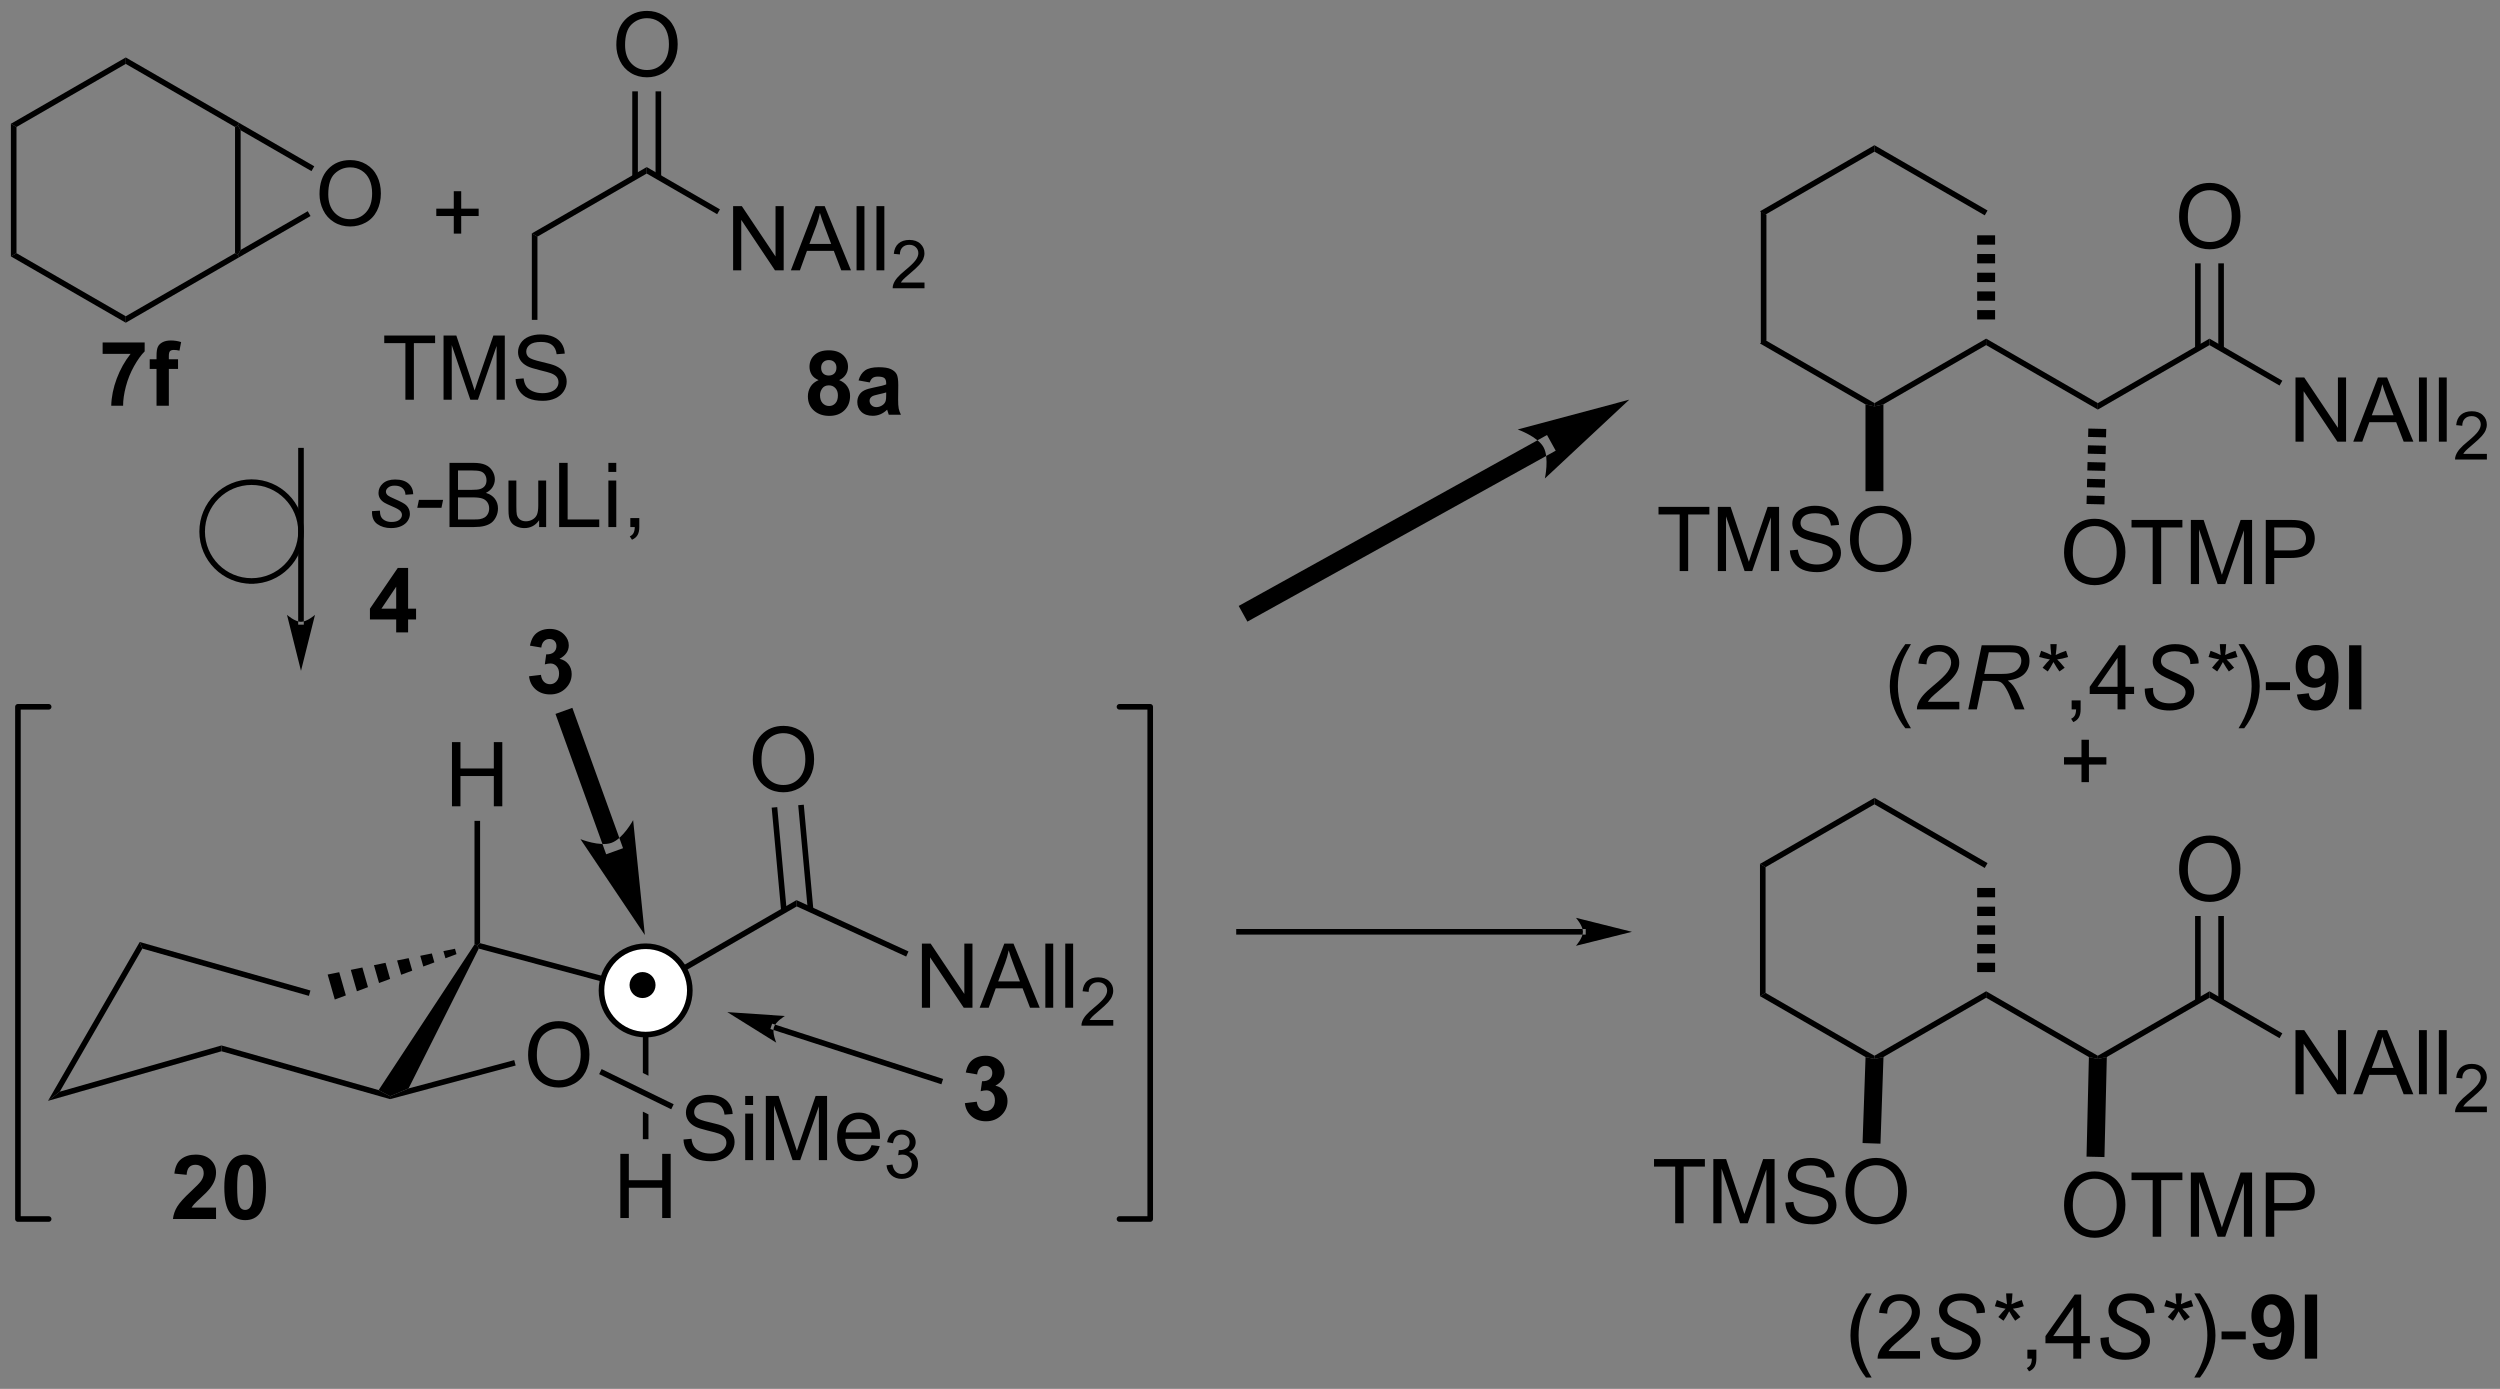 <?xml version="1.0" encoding="UTF-8"?>
<!DOCTYPE svg PUBLIC '-//W3C//DTD SVG 1.0//EN'
          'http://www.w3.org/TR/2001/REC-SVG-20010904/DTD/svg10.dtd'>
<svg stroke-dasharray="none" shape-rendering="auto" xmlns="http://www.w3.org/2000/svg" font-family="'Dialog'" text-rendering="auto" width="612" fill-opacity="1" color-interpolation="auto" color-rendering="auto" preserveAspectRatio="xMidYMid meet" font-size="12px" viewBox="0 0 612 340" fill="black" xmlns:xlink="http://www.w3.org/1999/xlink" stroke="black" image-rendering="auto" stroke-miterlimit="10" stroke-linecap="square" stroke-linejoin="miter" font-style="normal" stroke-width="1" height="340" stroke-dashoffset="0" font-weight="normal" stroke-opacity="1"
><rect x="0" y="0" width="612" height="340" fill="#808080" stroke="none"/><!--Generated by the Batik Graphics2D SVG Generator--><defs id="genericDefs"
  /><g
  ><defs id="defs1"
    ><clipPath clipPathUnits="userSpaceOnUse" id="clipPath1"
      ><path d="M0.646 1.611 L229.936 1.611 L229.936 129.067 L0.646 129.067 L0.646 1.611 Z"
      /></clipPath
      ><clipPath clipPathUnits="userSpaceOnUse" id="clipPath2"
      ><path d="M-1.222 17.923 L-1.222 141.835 L221.693 141.835 L221.693 17.923 Z"
      /></clipPath
    ></defs
    ><g transform="scale(2.667,2.667) translate(-0.646,-1.611) matrix(1.029,0,0,1.029,1.903,-16.824)"
    ><path d="M155.847 36.779 L156.347 37.068 L156.347 48.288 L155.847 48.576 Z" stroke="none" clip-path="url(#clipPath2)"
    /></g
    ><g transform="matrix(2.743,0,0,2.743,3.352,-49.16)"
    ><path d="M155.847 48.576 L156.347 48.288 L166.064 53.897 L166.064 54.186 L165.264 54.013 Z" stroke="none" clip-path="url(#clipPath2)"
    /></g
    ><g transform="matrix(2.743,0,0,2.743,3.352,-49.16)"
    ><path d="M166.864 54.013 L166.064 54.186 L166.064 53.897 L176.031 48.143 L176.031 48.721 Z" stroke="none" clip-path="url(#clipPath2)"
    /></g
    ><g transform="matrix(2.743,0,0,2.743,3.352,-49.16)"
    ><path d="M175.231 46.432 L175.231 45.597 L176.831 45.597 L176.831 46.432 ZM175.231 44.763 L175.231 43.929 L176.831 43.929 L176.831 44.763 ZM175.231 43.095 L175.231 42.26 L176.831 42.26 L176.831 43.095 ZM175.231 41.426 L175.231 40.592 L176.831 40.592 L176.831 41.426 ZM175.231 39.757 L175.231 38.923 L176.831 38.923 L176.831 39.757 Z" stroke="none" clip-path="url(#clipPath2)"
    /></g
    ><g transform="matrix(2.743,0,0,2.743,3.352,-49.16)"
    ><path d="M176.156 36.707 L175.906 37.14 L166.064 31.457 L166.064 30.88 Z" stroke="none" clip-path="url(#clipPath2)"
    /></g
    ><g transform="matrix(2.743,0,0,2.743,3.352,-49.16)"
    ><path d="M166.064 30.88 L166.064 31.457 L156.347 37.068 L155.847 36.779 Z" stroke="none" clip-path="url(#clipPath2)"
    /></g
    ><g transform="matrix(2.743,0,0,2.743,3.352,-49.16)"
    ><path d="M148.681 68.885 L148.681 63.833 L146.793 63.833 L146.793 63.158 L151.332 63.158 L151.332 63.833 L149.439 63.833 L149.439 68.885 L148.681 68.885 ZM152.086 68.885 L152.086 63.158 L153.227 63.158 L154.583 67.213 Q154.771 67.778 154.857 68.059 Q154.953 67.747 155.161 67.143 L156.531 63.158 L157.552 63.158 L157.552 68.885 L156.82 68.885 L156.82 64.091 L155.156 68.885 L154.474 68.885 L152.818 64.01 L152.818 68.885 L152.086 68.885 ZM158.516 67.044 L159.232 66.981 Q159.281 67.411 159.466 67.687 Q159.654 67.963 160.044 68.132 Q160.435 68.302 160.922 68.302 Q161.357 68.302 161.688 68.174 Q162.021 68.044 162.182 67.82 Q162.344 67.596 162.344 67.33 Q162.344 67.059 162.188 66.859 Q162.031 66.658 161.672 66.52 Q161.443 66.432 160.654 66.242 Q159.865 66.052 159.547 65.885 Q159.138 65.669 158.935 65.351 Q158.734 65.033 158.734 64.638 Q158.734 64.205 158.979 63.828 Q159.227 63.45 159.698 63.255 Q160.172 63.059 160.75 63.059 Q161.388 63.059 161.872 63.265 Q162.359 63.471 162.62 63.869 Q162.883 64.268 162.904 64.77 L162.177 64.825 Q162.117 64.283 161.779 64.007 Q161.443 63.729 160.781 63.729 Q160.094 63.729 159.779 63.981 Q159.466 64.231 159.466 64.588 Q159.466 64.895 159.688 65.096 Q159.906 65.294 160.831 65.505 Q161.755 65.713 162.099 65.869 Q162.599 66.098 162.836 66.453 Q163.076 66.807 163.076 67.268 Q163.076 67.723 162.812 68.13 Q162.552 68.533 162.06 68.76 Q161.57 68.984 160.958 68.984 Q160.18 68.984 159.654 68.757 Q159.13 68.528 158.831 68.075 Q158.531 67.619 158.516 67.044 ZM163.88 66.096 Q163.88 64.669 164.646 63.864 Q165.411 63.057 166.622 63.057 Q167.414 63.057 168.049 63.437 Q168.688 63.815 169.021 64.492 Q169.357 65.169 169.357 66.028 Q169.357 66.9 169.005 67.588 Q168.654 68.275 168.008 68.63 Q167.365 68.984 166.617 68.984 Q165.81 68.984 165.172 68.593 Q164.536 68.2 164.208 67.525 Q163.88 66.848 163.88 66.096 ZM164.661 66.106 Q164.661 67.143 165.216 67.739 Q165.774 68.333 166.615 68.333 Q167.469 68.333 168.021 67.731 Q168.576 67.13 168.576 66.025 Q168.576 65.325 168.339 64.804 Q168.102 64.283 167.646 63.997 Q167.193 63.708 166.625 63.708 Q165.82 63.708 165.24 64.263 Q164.661 64.815 164.661 66.106 Z" stroke="none" clip-path="url(#clipPath2)"
    /></g
    ><g transform="matrix(2.743,0,0,2.743,3.352,-49.16)"
    ><path d="M165.264 54.013 L166.064 54.186 L166.864 54.013 L166.864 61.757 L165.264 61.757 Z" stroke="none" clip-path="url(#clipPath2)"
    /></g
    ><g transform="matrix(2.743,0,0,2.743,3.352,-49.16)"
    ><path d="M176.031 48.721 L176.031 48.143 L185.998 53.897 L185.998 54.475 Z" stroke="none" clip-path="url(#clipPath2)"
    /></g
    ><g transform="matrix(2.743,0,0,2.743,3.352,-49.16)"
    ><path d="M185.998 54.475 L185.998 53.897 L195.964 48.143 L195.964 48.721 Z" stroke="none" clip-path="url(#clipPath2)"
    /></g
    ><g transform="matrix(2.743,0,0,2.743,3.352,-49.16)"
    ><path d="M203.641 57.336 L203.641 51.609 L204.419 51.609 L207.427 56.104 L207.427 51.609 L208.154 51.609 L208.154 57.336 L207.375 57.336 L204.367 52.836 L204.367 57.336 L203.641 57.336 ZM208.796 57.336 L210.996 51.609 L211.814 51.609 L214.158 57.336 L213.293 57.336 L212.626 55.602 L210.231 55.602 L209.603 57.336 L208.796 57.336 ZM210.449 54.984 L212.392 54.984 L211.793 53.399 Q211.52 52.675 211.387 52.211 Q211.277 52.761 211.079 53.305 L210.449 54.984 ZM214.658 57.336 L214.658 51.609 L215.361 51.609 L215.361 57.336 L214.658 57.336 ZM216.435 57.336 L216.435 51.609 L217.138 51.609 L217.138 57.336 L216.435 57.336 Z" stroke="none" clip-path="url(#clipPath2)"
    /></g
    ><g transform="matrix(2.743,0,0,2.743,3.352,-49.16)"
    ><path d="M220.721 58.428 L220.721 58.936 L217.881 58.936 Q217.875 58.745 217.943 58.569 Q218.051 58.28 218.289 57.999 Q218.529 57.717 218.981 57.348 Q219.68 56.774 219.926 56.438 Q220.172 56.102 220.172 55.803 Q220.172 55.491 219.947 55.276 Q219.725 55.059 219.363 55.059 Q218.982 55.059 218.754 55.288 Q218.525 55.516 218.524 55.92 L217.981 55.866 Q218.037 55.258 218.4 54.942 Q218.764 54.624 219.375 54.624 Q219.994 54.624 220.354 54.967 Q220.715 55.309 220.715 55.815 Q220.715 56.073 220.609 56.323 Q220.504 56.571 220.258 56.846 Q220.014 57.122 219.445 57.602 Q218.971 58.001 218.836 58.143 Q218.701 58.286 218.613 58.428 L220.721 58.428 Z" stroke="none" clip-path="url(#clipPath2)"
    /></g
    ><g transform="matrix(2.743,0,0,2.743,3.352,-49.16)"
    ><path d="M195.964 48.721 L195.964 48.143 L202.466 51.897 L202.216 52.33 Z" stroke="none" clip-path="url(#clipPath2)"
    /></g
    ><g transform="matrix(2.743,0,0,2.743,3.352,-49.16)"
    ><path d="M193.252 37.284 Q193.252 35.857 194.018 35.052 Q194.784 34.245 195.995 34.245 Q196.786 34.245 197.422 34.625 Q198.06 35.003 198.393 35.68 Q198.729 36.357 198.729 37.216 Q198.729 38.089 198.377 38.776 Q198.026 39.464 197.38 39.818 Q196.737 40.172 195.989 40.172 Q195.182 40.172 194.544 39.782 Q193.909 39.388 193.581 38.714 Q193.252 38.037 193.252 37.284 ZM194.034 37.295 Q194.034 38.331 194.589 38.927 Q195.146 39.521 195.987 39.521 Q196.841 39.521 197.393 38.92 Q197.948 38.318 197.948 37.214 Q197.948 36.513 197.711 35.992 Q197.474 35.472 197.018 35.185 Q196.565 34.896 195.997 34.896 Q195.193 34.896 194.612 35.451 Q194.034 36.003 194.034 37.295 Z" stroke="none" clip-path="url(#clipPath2)"
    /></g
    ><g transform="matrix(2.743,0,0,2.743,3.352,-49.16)"
    ><path d="M197.25 49.03 L197.25 41.425 L196.75 41.425 L196.75 49.03 ZM195.179 49.03 L195.179 41.425 L194.679 41.425 L194.679 49.03 Z" stroke="none" clip-path="url(#clipPath2)"
    /></g
    ><g transform="matrix(2.743,0,0,2.743,3.352,-49.16)"
    ><path d="M182.985 67.259 Q182.985 65.832 183.751 65.027 Q184.516 64.22 185.727 64.22 Q186.519 64.22 187.154 64.6 Q187.792 64.978 188.126 65.655 Q188.462 66.332 188.462 67.191 Q188.462 68.063 188.11 68.751 Q187.758 69.438 187.113 69.793 Q186.469 70.147 185.722 70.147 Q184.915 70.147 184.277 69.756 Q183.641 69.363 183.313 68.688 Q182.985 68.011 182.985 67.259 ZM183.766 67.269 Q183.766 68.306 184.321 68.902 Q184.878 69.496 185.719 69.496 Q186.574 69.496 187.126 68.894 Q187.68 68.293 187.68 67.188 Q187.68 66.488 187.443 65.967 Q187.206 65.446 186.751 65.16 Q186.298 64.871 185.73 64.871 Q184.925 64.871 184.344 65.425 Q183.766 65.978 183.766 67.269 ZM190.895 70.048 L190.895 64.996 L189.007 64.996 L189.007 64.321 L193.546 64.321 L193.546 64.996 L191.653 64.996 L191.653 70.048 L190.895 70.048 ZM194.3 70.048 L194.3 64.321 L195.441 64.321 L196.798 68.376 Q196.985 68.941 197.071 69.222 Q197.167 68.91 197.376 68.306 L198.745 64.321 L199.766 64.321 L199.766 70.048 L199.035 70.048 L199.035 65.254 L197.37 70.048 L196.688 70.048 L195.032 65.173 L195.032 70.048 L194.3 70.048 ZM200.988 70.048 L200.988 64.321 L203.149 64.321 Q203.719 64.321 204.019 64.376 Q204.441 64.446 204.725 64.644 Q205.011 64.84 205.185 65.196 Q205.36 65.55 205.36 65.978 Q205.36 66.707 204.894 67.215 Q204.43 67.72 203.214 67.72 L201.745 67.72 L201.745 70.048 L200.988 70.048 ZM201.745 67.043 L203.227 67.043 Q203.962 67.043 204.269 66.769 Q204.579 66.496 204.579 66.001 Q204.579 65.641 204.397 65.386 Q204.214 65.129 203.917 65.048 Q203.727 64.996 203.212 64.996 L201.745 64.996 L201.745 67.043 Z" stroke="none" clip-path="url(#clipPath2)"
    /></g
    ><g transform="matrix(2.743,0,0,2.743,3.352,-49.16)"
    ><path d="M186.75 56.205 L186.732 56.953 L185.133 56.915 L185.151 56.167 ZM186.715 57.701 L186.697 58.449 L185.097 58.411 L185.115 57.663 ZM186.679 59.198 L186.662 59.946 L185.062 59.908 L185.08 59.16 ZM186.644 60.694 L186.626 61.442 L185.027 61.405 L185.044 60.656 ZM186.609 62.191 L186.591 62.939 L184.991 62.901 L185.009 62.153 Z" stroke="none" clip-path="url(#clipPath2)"
    /></g
    ><g transform="matrix(2.743,0,0,2.743,3.352,-49.16)"
    ><path d="M155.847 95.024 L156.347 95.312 L156.347 106.532 L155.847 106.821 Z" stroke="none" clip-path="url(#clipPath2)"
    /></g
    ><g transform="matrix(2.743,0,0,2.743,3.352,-49.16)"
    ><path d="M155.847 106.821 L156.347 106.532 L166.064 112.142 L166.064 112.431 L165.27 112.261 Z" stroke="none" clip-path="url(#clipPath2)"
    /></g
    ><g transform="matrix(2.743,0,0,2.743,3.352,-49.16)"
    ><path d="M166.871 112.254 L166.064 112.431 L166.064 112.142 L176.031 106.388 L176.031 106.966 Z" stroke="none" clip-path="url(#clipPath2)"
    /></g
    ><g transform="matrix(2.743,0,0,2.743,3.352,-49.16)"
    ><path d="M175.231 104.677 L175.231 103.843 L176.831 103.843 L176.831 104.677 ZM175.231 103.008 L175.231 102.174 L176.831 102.174 L176.831 103.008 ZM175.231 101.34 L175.231 100.505 L176.831 100.505 L176.831 101.34 ZM175.231 99.671 L175.231 98.837 L176.831 98.837 L176.831 99.671 ZM175.231 98.002 L175.231 97.168 L176.831 97.168 L176.831 98.002 Z" stroke="none" clip-path="url(#clipPath2)"
    /></g
    ><g transform="matrix(2.743,0,0,2.743,3.352,-49.16)"
    ><path d="M176.156 94.952 L175.906 95.385 L166.064 89.703 L166.064 89.125 Z" stroke="none" clip-path="url(#clipPath2)"
    /></g
    ><g transform="matrix(2.743,0,0,2.743,3.352,-49.16)"
    ><path d="M166.064 89.125 L166.064 89.703 L156.347 95.312 L155.847 95.024 Z" stroke="none" clip-path="url(#clipPath2)"
    /></g
    ><g transform="matrix(2.743,0,0,2.743,3.352,-49.16)"
    ><path d="M148.28 127.09 L148.28 122.038 L146.392 122.038 L146.392 121.363 L150.931 121.363 L150.931 122.038 L149.038 122.038 L149.038 127.09 L148.28 127.09 ZM151.685 127.09 L151.685 121.363 L152.826 121.363 L154.182 125.418 Q154.37 125.983 154.456 126.264 Q154.552 125.952 154.761 125.348 L156.13 121.363 L157.151 121.363 L157.151 127.09 L156.419 127.09 L156.419 122.296 L154.755 127.09 L154.073 127.09 L152.417 122.215 L152.417 127.09 L151.685 127.09 ZM158.115 125.249 L158.831 125.186 Q158.88 125.616 159.065 125.892 Q159.253 126.168 159.643 126.337 Q160.034 126.507 160.521 126.507 Q160.956 126.507 161.286 126.379 Q161.62 126.249 161.781 126.025 Q161.943 125.801 161.943 125.535 Q161.943 125.264 161.786 125.064 Q161.63 124.863 161.271 124.725 Q161.042 124.637 160.253 124.447 Q159.464 124.257 159.146 124.09 Q158.737 123.874 158.534 123.556 Q158.333 123.238 158.333 122.842 Q158.333 122.41 158.578 122.032 Q158.826 121.655 159.297 121.46 Q159.771 121.264 160.349 121.264 Q160.987 121.264 161.471 121.47 Q161.958 121.676 162.219 122.074 Q162.482 122.473 162.503 122.975 L161.776 123.03 Q161.716 122.488 161.378 122.212 Q161.042 121.933 160.38 121.933 Q159.693 121.933 159.378 122.186 Q159.065 122.436 159.065 122.793 Q159.065 123.1 159.286 123.301 Q159.505 123.499 160.43 123.71 Q161.354 123.918 161.698 124.074 Q162.198 124.303 162.435 124.657 Q162.674 125.012 162.674 125.473 Q162.674 125.928 162.411 126.335 Q162.151 126.738 161.659 126.965 Q161.169 127.189 160.557 127.189 Q159.779 127.189 159.253 126.962 Q158.729 126.733 158.43 126.28 Q158.13 125.824 158.115 125.249 ZM163.479 124.301 Q163.479 122.874 164.245 122.069 Q165.011 121.262 166.221 121.262 Q167.013 121.262 167.649 121.642 Q168.286 122.019 168.62 122.697 Q168.956 123.374 168.956 124.233 Q168.956 125.105 168.604 125.793 Q168.253 126.48 167.607 126.835 Q166.964 127.189 166.216 127.189 Q165.409 127.189 164.771 126.798 Q164.136 126.405 163.807 125.73 Q163.479 125.053 163.479 124.301 ZM164.261 124.311 Q164.261 125.348 164.815 125.944 Q165.373 126.538 166.214 126.538 Q167.068 126.538 167.62 125.936 Q168.174 125.335 168.174 124.23 Q168.174 123.53 167.938 123.009 Q167.701 122.488 167.245 122.202 Q166.792 121.913 166.224 121.913 Q165.419 121.913 164.839 122.467 Q164.261 123.019 164.261 124.311 Z" stroke="none" clip-path="url(#clipPath2)"
    /></g
    ><g transform="matrix(2.743,0,0,2.743,3.352,-49.16)"
    ><path d="M165.27 112.261 L166.064 112.431 L166.871 112.254 L166.601 119.99 L165.002 119.934 Z" stroke="none" clip-path="url(#clipPath2)"
    /></g
    ><g transform="matrix(2.743,0,0,2.743,3.352,-49.16)"
    ><path d="M176.031 106.966 L176.031 106.388 L185.998 112.142 L185.998 112.431 L185.202 112.26 Z" stroke="none" clip-path="url(#clipPath2)"
    /></g
    ><g transform="matrix(2.743,0,0,2.743,3.352,-49.16)"
    ><path d="M186.802 112.255 L185.998 112.431 L185.998 112.142 L195.964 106.388 L195.964 106.966 Z" stroke="none" clip-path="url(#clipPath2)"
    /></g
    ><g transform="matrix(2.743,0,0,2.743,3.352,-49.16)"
    ><path d="M203.641 115.581 L203.641 109.855 L204.419 109.855 L207.427 114.349 L207.427 109.855 L208.154 109.855 L208.154 115.581 L207.375 115.581 L204.367 111.081 L204.367 115.581 L203.641 115.581 ZM208.796 115.581 L210.996 109.855 L211.814 109.855 L214.158 115.581 L213.293 115.581 L212.626 113.847 L210.231 113.847 L209.603 115.581 L208.796 115.581 ZM210.449 113.23 L212.392 113.23 L211.793 111.644 Q211.52 110.92 211.387 110.456 Q211.277 111.006 211.079 111.55 L210.449 113.23 ZM214.658 115.581 L214.658 109.855 L215.361 109.855 L215.361 115.581 L214.658 115.581 ZM216.435 115.581 L216.435 109.855 L217.138 109.855 L217.138 115.581 L216.435 115.581 Z" stroke="none" clip-path="url(#clipPath2)"
    /></g
    ><g transform="matrix(2.743,0,0,2.743,3.352,-49.16)"
    ><path d="M220.721 116.673 L220.721 117.181 L217.881 117.181 Q217.875 116.99 217.943 116.814 Q218.051 116.525 218.289 116.244 Q218.529 115.962 218.981 115.593 Q219.68 115.019 219.926 114.683 Q220.172 114.347 220.172 114.048 Q220.172 113.736 219.947 113.521 Q219.725 113.304 219.363 113.304 Q218.982 113.304 218.754 113.533 Q218.525 113.761 218.524 114.166 L217.981 114.111 Q218.037 113.504 218.4 113.187 Q218.764 112.869 219.375 112.869 Q219.994 112.869 220.354 113.212 Q220.715 113.554 220.715 114.06 Q220.715 114.318 220.609 114.568 Q220.504 114.816 220.258 115.091 Q220.014 115.367 219.445 115.847 Q218.971 116.246 218.836 116.388 Q218.701 116.531 218.613 116.673 L220.721 116.673 Z" stroke="none" clip-path="url(#clipPath2)"
    /></g
    ><g transform="matrix(2.743,0,0,2.743,3.352,-49.16)"
    ><path d="M195.964 106.966 L195.964 106.388 L202.466 110.142 L202.216 110.575 Z" stroke="none" clip-path="url(#clipPath2)"
    /></g
    ><g transform="matrix(2.743,0,0,2.743,3.352,-49.16)"
    ><path d="M193.252 95.529 Q193.252 94.102 194.018 93.297 Q194.784 92.49 195.995 92.49 Q196.786 92.49 197.422 92.87 Q198.06 93.248 198.393 93.925 Q198.729 94.602 198.729 95.461 Q198.729 96.334 198.377 97.021 Q198.026 97.709 197.38 98.063 Q196.737 98.417 195.989 98.417 Q195.182 98.417 194.544 98.026 Q193.909 97.633 193.581 96.959 Q193.252 96.282 193.252 95.529 ZM194.034 95.54 Q194.034 96.576 194.589 97.172 Q195.146 97.766 195.987 97.766 Q196.841 97.766 197.393 97.165 Q197.948 96.563 197.948 95.459 Q197.948 94.758 197.711 94.237 Q197.474 93.717 197.018 93.43 Q196.565 93.141 195.997 93.141 Q195.193 93.141 194.612 93.696 Q194.034 94.248 194.034 95.54 Z" stroke="none" clip-path="url(#clipPath2)"
    /></g
    ><g transform="matrix(2.743,0,0,2.743,3.352,-49.16)"
    ><path d="M197.25 107.275 L197.25 99.671 L196.75 99.671 L196.75 107.275 ZM195.179 107.275 L195.179 99.671 L194.679 99.671 L194.679 107.275 Z" stroke="none" clip-path="url(#clipPath2)"
    /></g
    ><g transform="matrix(2.743,0,0,2.743,3.352,-49.16)"
    ><path d="M182.985 125.504 Q182.985 124.077 183.751 123.272 Q184.516 122.465 185.727 122.465 Q186.519 122.465 187.154 122.845 Q187.792 123.222 188.126 123.9 Q188.462 124.577 188.462 125.436 Q188.462 126.308 188.11 126.996 Q187.758 127.683 187.113 128.038 Q186.469 128.392 185.722 128.392 Q184.915 128.392 184.277 128.001 Q183.641 127.608 183.313 126.933 Q182.985 126.256 182.985 125.504 ZM183.766 125.514 Q183.766 126.551 184.321 127.147 Q184.878 127.741 185.719 127.741 Q186.574 127.741 187.126 127.139 Q187.68 126.538 187.68 125.433 Q187.68 124.733 187.443 124.212 Q187.206 123.691 186.751 123.405 Q186.298 123.116 185.73 123.116 Q184.925 123.116 184.344 123.67 Q183.766 124.222 183.766 125.514 ZM190.895 128.293 L190.895 123.241 L189.007 123.241 L189.007 122.566 L193.546 122.566 L193.546 123.241 L191.653 123.241 L191.653 128.293 L190.895 128.293 ZM194.3 128.293 L194.3 122.566 L195.441 122.566 L196.798 126.621 Q196.985 127.186 197.071 127.467 Q197.167 127.155 197.376 126.551 L198.745 122.566 L199.766 122.566 L199.766 128.293 L199.035 128.293 L199.035 123.499 L197.37 128.293 L196.688 128.293 L195.032 123.418 L195.032 128.293 L194.3 128.293 ZM200.988 128.293 L200.988 122.566 L203.149 122.566 Q203.719 122.566 204.019 122.621 Q204.441 122.691 204.725 122.889 Q205.011 123.085 205.185 123.441 Q205.36 123.795 205.36 124.222 Q205.36 124.952 204.894 125.46 Q204.43 125.965 203.214 125.965 L201.745 125.965 L201.745 128.293 L200.988 128.293 ZM201.745 125.288 L203.227 125.288 Q203.962 125.288 204.269 125.014 Q204.579 124.741 204.579 124.246 Q204.579 123.887 204.397 123.631 Q204.214 123.374 203.917 123.293 Q203.727 123.241 203.212 123.241 L201.745 123.241 L201.745 125.288 Z" stroke="none" clip-path="url(#clipPath2)"
    /></g
    ><g transform="matrix(2.743,0,0,2.743,3.352,-49.16)"
    ><path d="M185.202 112.26 L185.998 112.431 L186.802 112.255 L186.591 121.184 L184.991 121.146 Z" stroke="none" clip-path="url(#clipPath2)"
    /></g
    ><g transform="matrix(2.743,0,0,2.743,3.352,-49.16)"
    ><path d="M168.82 82.918 Q168.236 82.184 167.833 81.2 Q167.431 80.213 167.431 79.158 Q167.431 78.228 167.734 77.377 Q168.085 76.39 168.82 75.408 L169.322 75.408 Q168.851 76.221 168.697 76.569 Q168.46 77.109 168.322 77.694 Q168.155 78.424 168.155 79.163 Q168.155 81.041 169.322 82.918 L168.82 82.918 ZM173.64 80.556 L173.64 81.234 L169.853 81.234 Q169.845 80.978 169.937 80.744 Q170.08 80.359 170.398 79.984 Q170.718 79.609 171.32 79.116 Q172.252 78.351 172.58 77.903 Q172.908 77.455 172.908 77.056 Q172.908 76.64 172.609 76.353 Q172.312 76.064 171.83 76.064 Q171.322 76.064 171.017 76.369 Q170.713 76.674 170.71 77.213 L169.986 77.14 Q170.062 76.33 170.546 75.908 Q171.03 75.484 171.845 75.484 Q172.671 75.484 173.15 75.942 Q173.632 76.398 173.632 77.072 Q173.632 77.416 173.491 77.749 Q173.351 78.08 173.023 78.447 Q172.697 78.814 171.939 79.455 Q171.306 79.986 171.127 80.176 Q170.947 80.366 170.83 80.556 L173.64 80.556 Z" stroke="none" clip-path="url(#clipPath2)"
    /></g
    ><g transform="matrix(2.743,0,0,2.743,3.352,-49.16)"
    ><path d="M174.435 81.234 L175.636 75.507 L178.037 75.507 Q178.748 75.507 179.115 75.627 Q179.482 75.744 179.69 76.072 Q179.901 76.4 179.901 76.9 Q179.901 77.601 179.443 78.062 Q178.987 78.523 177.967 78.658 Q178.279 78.89 178.44 79.111 Q178.8 79.616 179.019 80.155 L179.456 81.234 L178.599 81.234 L178.19 80.166 Q177.967 79.588 177.683 79.166 Q177.487 78.874 177.284 78.783 Q177.081 78.689 176.623 78.689 L175.732 78.689 L175.201 81.234 L174.435 81.234 ZM175.862 78.069 L176.92 78.069 Q177.654 78.069 177.878 78.049 Q178.31 78.007 178.586 77.856 Q178.865 77.702 179.016 77.444 Q179.17 77.187 179.17 76.89 Q179.17 76.64 179.055 76.455 Q178.943 76.267 178.758 76.202 Q178.576 76.135 178.136 76.135 L176.269 76.135 L175.862 78.069 ZM180.76 76.556 L180.939 76.002 Q181.562 76.221 181.843 76.382 Q181.767 75.674 181.765 75.408 L182.33 75.408 Q182.319 75.796 182.241 76.377 Q182.642 76.174 183.163 76.002 L183.343 76.556 Q182.845 76.721 182.369 76.775 Q182.608 76.984 183.041 77.515 L182.572 77.846 Q182.345 77.538 182.038 77.007 Q181.749 77.556 181.53 77.846 L181.069 77.515 Q181.523 76.955 181.718 76.775 Q181.213 76.679 180.76 76.556 Z" stroke="none" clip-path="url(#clipPath2)"
    /></g
    ><g transform="matrix(2.743,0,0,2.743,3.352,-49.16)"
    ><path d="M183.662 81.234 L183.662 80.431 L184.464 80.431 L184.464 81.234 Q184.464 81.676 184.308 81.947 Q184.151 82.218 183.81 82.366 L183.615 82.067 Q183.839 81.968 183.943 81.778 Q184.05 81.59 184.06 81.234 L183.662 81.234 ZM187.76 81.234 L187.76 79.861 L185.275 79.861 L185.275 79.218 L187.89 75.507 L188.463 75.507 L188.463 79.218 L189.236 79.218 L189.236 79.861 L188.463 79.861 L188.463 81.234 L187.76 81.234 ZM187.76 79.218 L187.76 76.635 L185.968 79.218 L187.76 79.218 Z" stroke="none" clip-path="url(#clipPath2)"
    /></g
    ><g transform="matrix(2.743,0,0,2.743,3.352,-49.16)"
    ><path d="M190.185 79.382 L190.935 79.312 L190.928 79.51 Q190.928 79.843 191.078 80.119 Q191.232 80.392 191.584 80.543 Q191.935 80.694 192.42 80.694 Q193.107 80.694 193.469 80.395 Q193.831 80.093 193.831 79.705 Q193.831 79.437 193.638 79.213 Q193.443 78.994 192.573 78.619 Q191.896 78.327 191.651 78.171 Q191.263 77.916 191.078 77.619 Q190.896 77.319 190.896 76.937 Q190.896 76.494 191.138 76.14 Q191.381 75.783 191.847 75.596 Q192.315 75.408 192.901 75.408 Q193.599 75.408 194.078 75.642 Q194.56 75.877 194.776 76.267 Q194.995 76.658 194.995 77.015 Q194.995 77.049 194.99 77.132 L194.253 77.189 Q194.253 76.947 194.209 76.812 Q194.131 76.572 193.967 76.408 Q193.803 76.244 193.516 76.145 Q193.23 76.046 192.873 76.046 Q192.248 76.046 191.901 76.327 Q191.636 76.541 191.636 76.898 Q191.636 77.109 191.745 77.275 Q191.855 77.439 192.138 77.601 Q192.342 77.713 193.105 78.049 Q193.722 78.322 193.956 78.478 Q194.269 78.687 194.435 78.981 Q194.605 79.275 194.605 79.65 Q194.605 80.116 194.321 80.51 Q194.037 80.9 193.537 81.116 Q193.037 81.332 192.394 81.332 Q191.42 81.332 190.805 80.908 Q190.19 80.484 190.185 79.382 ZM195.881 76.556 L196.06 76.002 Q196.683 76.221 196.964 76.382 Q196.888 75.674 196.886 75.408 L197.451 75.408 Q197.44 75.796 197.362 76.377 Q197.763 76.174 198.284 76.002 L198.464 76.556 Q197.967 76.721 197.49 76.775 Q197.73 76.984 198.162 77.515 L197.693 77.846 Q197.467 77.538 197.159 77.007 Q196.87 77.556 196.651 77.846 L196.19 77.515 Q196.644 76.955 196.839 76.775 Q196.334 76.679 195.881 76.556 Z" stroke="none" clip-path="url(#clipPath2)"
    /></g
    ><g transform="matrix(2.743,0,0,2.743,3.352,-49.16)"
    ><path d="M199.062 82.918 L198.556 82.918 Q199.726 81.041 199.726 79.163 Q199.726 78.429 199.556 77.705 Q199.424 77.119 199.187 76.58 Q199.033 76.228 198.556 75.408 L199.062 75.408 Q199.796 76.39 200.148 77.377 Q200.447 78.228 200.447 79.158 Q200.447 80.213 200.043 81.2 Q199.64 82.184 199.062 82.918 ZM200.991 79.515 L200.991 78.806 L203.15 78.806 L203.15 79.515 L200.991 79.515 Z" stroke="none" clip-path="url(#clipPath2)"
    /></g
    ><g transform="matrix(2.743,0,0,2.743,3.352,-49.16)"
    ><path d="M203.765 79.908 L204.827 79.791 Q204.866 80.116 205.03 80.273 Q205.195 80.429 205.463 80.429 Q205.804 80.429 206.041 80.116 Q206.28 79.804 206.345 78.819 Q205.931 79.299 205.312 79.299 Q204.635 79.299 204.145 78.778 Q203.655 78.257 203.655 77.421 Q203.655 76.549 204.171 76.017 Q204.689 75.484 205.491 75.484 Q206.361 75.484 206.918 76.158 Q207.478 76.83 207.478 78.374 Q207.478 79.944 206.895 80.64 Q206.314 81.335 205.382 81.335 Q204.71 81.335 204.296 80.978 Q203.882 80.619 203.765 79.908 ZM206.249 77.51 Q206.249 76.978 206.004 76.687 Q205.76 76.392 205.439 76.392 Q205.135 76.392 204.934 76.635 Q204.733 76.874 204.733 77.421 Q204.733 77.976 204.952 78.236 Q205.171 78.494 205.499 78.494 Q205.814 78.494 206.03 78.244 Q206.249 77.994 206.249 77.51 ZM208.425 81.234 L208.425 75.507 L209.521 75.507 L209.521 81.234 L208.425 81.234 Z" stroke="none" clip-path="url(#clipPath2)"
    /></g
    ><g transform="matrix(2.743,0,0,2.743,3.352,-49.16)"
    ><path d="M165.311 140.863 Q164.727 140.128 164.324 139.144 Q163.923 138.157 163.923 137.102 Q163.923 136.173 164.225 135.321 Q164.576 134.334 165.311 133.352 L165.813 133.352 Q165.342 134.165 165.188 134.514 Q164.951 135.053 164.813 135.639 Q164.647 136.368 164.647 137.107 Q164.647 138.985 165.813 140.863 L165.311 140.863 ZM170.131 138.501 L170.131 139.178 L166.345 139.178 Q166.337 138.923 166.428 138.688 Q166.571 138.303 166.889 137.928 Q167.209 137.553 167.811 137.061 Q168.743 136.295 169.071 135.847 Q169.399 135.399 169.399 135.001 Q169.399 134.584 169.1 134.298 Q168.803 134.008 168.321 134.008 Q167.813 134.008 167.509 134.313 Q167.204 134.618 167.201 135.157 L166.477 135.084 Q166.553 134.274 167.037 133.852 Q167.522 133.428 168.337 133.428 Q169.162 133.428 169.641 133.886 Q170.123 134.342 170.123 135.016 Q170.123 135.36 169.983 135.693 Q169.842 136.024 169.514 136.391 Q169.188 136.758 168.43 137.399 Q167.798 137.93 167.618 138.12 Q167.438 138.311 167.321 138.501 L170.131 138.501 Z" stroke="none" clip-path="url(#clipPath2)"
    /></g
    ><g transform="matrix(2.743,0,0,2.743,3.352,-49.16)"
    ><path d="M171.114 137.326 L171.864 137.256 L171.856 137.454 Q171.856 137.787 172.007 138.063 Q172.161 138.337 172.512 138.488 Q172.864 138.639 173.349 138.639 Q174.036 138.639 174.398 138.339 Q174.76 138.037 174.76 137.649 Q174.76 137.381 174.567 137.157 Q174.372 136.938 173.502 136.563 Q172.825 136.272 172.58 136.115 Q172.192 135.86 172.007 135.563 Q171.825 135.264 171.825 134.881 Q171.825 134.438 172.067 134.084 Q172.309 133.727 172.776 133.54 Q173.244 133.352 173.83 133.352 Q174.528 133.352 175.007 133.587 Q175.489 133.821 175.705 134.212 Q175.924 134.602 175.924 134.959 Q175.924 134.993 175.919 135.076 L175.182 135.133 Q175.182 134.891 175.137 134.756 Q175.059 134.516 174.895 134.352 Q174.731 134.188 174.445 134.089 Q174.158 133.99 173.802 133.99 Q173.177 133.99 172.83 134.272 Q172.565 134.485 172.565 134.842 Q172.565 135.053 172.674 135.22 Q172.783 135.383 173.067 135.545 Q173.27 135.657 174.033 135.993 Q174.651 136.266 174.885 136.423 Q175.197 136.631 175.364 136.925 Q175.533 137.22 175.533 137.595 Q175.533 138.061 175.25 138.454 Q174.966 138.845 174.466 139.061 Q173.966 139.277 173.322 139.277 Q172.349 139.277 171.734 138.852 Q171.119 138.428 171.114 137.326 ZM176.809 134.501 L176.989 133.946 Q177.612 134.165 177.893 134.326 Q177.817 133.618 177.815 133.352 L178.38 133.352 Q178.369 133.74 178.291 134.321 Q178.692 134.118 179.213 133.946 L179.393 134.501 Q178.895 134.665 178.419 134.72 Q178.658 134.928 179.091 135.459 L178.622 135.79 Q178.395 135.482 178.088 134.951 Q177.799 135.501 177.58 135.79 L177.119 135.459 Q177.572 134.899 177.768 134.72 Q177.262 134.623 176.809 134.501 Z" stroke="none" clip-path="url(#clipPath2)"
    /></g
    ><g transform="matrix(2.743,0,0,2.743,3.352,-49.16)"
    ><path d="M179.712 139.178 L179.712 138.376 L180.514 138.376 L180.514 139.178 Q180.514 139.62 180.358 139.891 Q180.201 140.162 179.86 140.311 L179.665 140.011 Q179.889 139.912 179.993 139.722 Q180.1 139.535 180.11 139.178 L179.712 139.178 ZM183.809 139.178 L183.809 137.805 L181.325 137.805 L181.325 137.162 L183.94 133.451 L184.512 133.451 L184.512 137.162 L185.286 137.162 L185.286 137.805 L184.512 137.805 L184.512 139.178 L183.809 139.178 ZM183.809 137.162 L183.809 134.579 L182.018 137.162 L183.809 137.162 Z" stroke="none" clip-path="url(#clipPath2)"
    /></g
    ><g transform="matrix(2.743,0,0,2.743,3.352,-49.16)"
    ><path d="M186.235 137.326 L186.985 137.256 L186.977 137.454 Q186.977 137.787 187.128 138.063 Q187.282 138.337 187.634 138.488 Q187.985 138.639 188.47 138.639 Q189.157 138.639 189.519 138.339 Q189.881 138.037 189.881 137.649 Q189.881 137.381 189.688 137.157 Q189.493 136.938 188.623 136.563 Q187.946 136.272 187.701 136.115 Q187.313 135.86 187.128 135.563 Q186.946 135.264 186.946 134.881 Q186.946 134.438 187.188 134.084 Q187.43 133.727 187.897 133.54 Q188.365 133.352 188.951 133.352 Q189.649 133.352 190.128 133.587 Q190.61 133.821 190.826 134.212 Q191.045 134.602 191.045 134.959 Q191.045 134.993 191.04 135.076 L190.303 135.133 Q190.303 134.891 190.259 134.756 Q190.18 134.516 190.016 134.352 Q189.852 134.188 189.566 134.089 Q189.28 133.99 188.923 133.99 Q188.298 133.99 187.951 134.272 Q187.686 134.485 187.686 134.842 Q187.686 135.053 187.795 135.22 Q187.905 135.383 188.188 135.545 Q188.391 135.657 189.155 135.993 Q189.772 136.266 190.006 136.423 Q190.319 136.631 190.485 136.925 Q190.655 137.22 190.655 137.595 Q190.655 138.061 190.371 138.454 Q190.087 138.845 189.587 139.061 Q189.087 139.277 188.444 139.277 Q187.47 139.277 186.855 138.852 Q186.24 138.428 186.235 137.326 ZM191.93 134.501 L192.11 133.946 Q192.733 134.165 193.014 134.326 Q192.938 133.618 192.936 133.352 L193.501 133.352 Q193.49 133.74 193.412 134.321 Q193.813 134.118 194.334 133.946 L194.514 134.501 Q194.016 134.665 193.54 134.72 Q193.78 134.928 194.212 135.459 L193.743 135.79 Q193.516 135.482 193.209 134.951 Q192.92 135.501 192.701 135.79 L192.24 135.459 Q192.694 134.899 192.889 134.72 Q192.384 134.623 191.93 134.501 Z" stroke="none" clip-path="url(#clipPath2)"
    /></g
    ><g transform="matrix(2.743,0,0,2.743,3.352,-49.16)"
    ><path d="M195.112 140.863 L194.606 140.863 Q195.775 138.985 195.775 137.107 Q195.775 136.373 195.606 135.649 Q195.474 135.063 195.237 134.524 Q195.083 134.173 194.606 133.352 L195.112 133.352 Q195.846 134.334 196.197 135.321 Q196.497 136.173 196.497 137.102 Q196.497 138.157 196.093 139.144 Q195.69 140.128 195.112 140.863 ZM197.041 137.459 L197.041 136.751 L199.2 136.751 L199.2 137.459 L197.041 137.459 Z" stroke="none" clip-path="url(#clipPath2)"
    /></g
    ><g transform="matrix(2.743,0,0,2.743,3.352,-49.16)"
    ><path d="M199.815 137.852 L200.877 137.735 Q200.916 138.061 201.08 138.217 Q201.244 138.373 201.512 138.373 Q201.854 138.373 202.091 138.061 Q202.33 137.748 202.395 136.764 Q201.981 137.243 201.362 137.243 Q200.684 137.243 200.195 136.722 Q199.705 136.201 199.705 135.365 Q199.705 134.493 200.221 133.962 Q200.739 133.428 201.541 133.428 Q202.411 133.428 202.968 134.102 Q203.528 134.774 203.528 136.318 Q203.528 137.889 202.945 138.584 Q202.364 139.279 201.432 139.279 Q200.76 139.279 200.346 138.923 Q199.932 138.563 199.815 137.852 ZM202.299 135.454 Q202.299 134.923 202.054 134.631 Q201.809 134.337 201.489 134.337 Q201.184 134.337 200.984 134.579 Q200.783 134.818 200.783 135.365 Q200.783 135.92 201.002 136.18 Q201.221 136.438 201.549 136.438 Q201.864 136.438 202.08 136.188 Q202.299 135.938 202.299 135.454 ZM204.475 139.178 L204.475 133.451 L205.571 133.451 L205.571 139.178 L204.475 139.178 Z" stroke="none" clip-path="url(#clipPath2)"
    /></g
    ><g transform="matrix(2.743,0,0,2.743,3.352,-49.16)"
    ><path d="M11.247 101.992 L11.485 102.58 L4.114 115.348 L3.062 116.168 Z" stroke="none" clip-path="url(#clipPath2)"
    /></g
    ><g transform="matrix(2.743,0,0,2.743,3.352,-49.16)"
    ><path d="M3.062 116.168 L4.114 115.348 L18.545 111.223 L18.546 111.743 Z" stroke="none" clip-path="url(#clipPath2)"
    /></g
    ><g transform="matrix(2.743,0,0,2.743,3.352,-49.16)"
    ><path d="M18.546 111.743 L18.545 111.223 L32.57 115.207 L33.594 115.758 L33.592 116.017 Z" stroke="none" clip-path="url(#clipPath2)"
    /></g
    ><g transform="matrix(2.743,0,0,2.743,3.352,-49.16)"
    ><path d="M35.241 115.058 L33.594 115.758 L32.57 115.207 L41.124 102.212 L41.374 102.286 L41.505 102.58 Z" stroke="none" clip-path="url(#clipPath2)"
    /></g
    ><g transform="matrix(2.743,0,0,2.743,3.352,-49.16)"
    ><path d="M39.519 103.076 L38.532 103.444 L38.349 102.804 L39.382 102.595 ZM37.544 103.812 L36.557 104.18 L36.283 103.222 L37.316 103.013 ZM35.569 104.548 L34.582 104.916 L34.217 103.64 L35.25 103.431 ZM33.594 105.285 L32.607 105.653 L32.151 104.058 L33.184 103.849 ZM31.619 106.021 L30.631 106.389 L30.085 104.477 L31.118 104.267 ZM29.644 106.757 L28.657 107.125 L28.019 104.895 L29.052 104.686 Z" stroke="none" clip-path="url(#clipPath2)"
    /></g
    ><g transform="matrix(2.743,0,0,2.743,3.352,-49.16)"
    ><path d="M26.483 106.319 L26.346 106.8 L11.485 102.58 L11.247 101.992 Z" stroke="none" clip-path="url(#clipPath2)"
    /></g
    ><g transform="matrix(2.743,0,0,2.743,3.352,-49.16)"
    ><path d="M41.505 102.58 L41.374 102.286 L41.624 102.094 L56.364 106.044 L56.4 106.312 L56.15 106.504 Z" stroke="none" clip-path="url(#clipPath2)"
    /></g
    ><g transform="matrix(2.743,0,0,2.743,3.352,-49.16)"
    ><path d="M56.65 106.457 L56.4 106.312 L56.364 106.044 L69.859 98.253 L69.885 98.815 Z" stroke="none" clip-path="url(#clipPath2)"
    /></g
    ><g transform="matrix(2.743,0,0,2.743,3.352,-49.16)"
    ><path d="M39.114 89.88 L39.114 84.153 L39.872 84.153 L39.872 86.505 L42.849 86.505 L42.849 84.153 L43.606 84.153 L43.606 89.88 L42.849 89.88 L42.849 87.179 L39.872 87.179 L39.872 89.88 L39.114 89.88 Z" stroke="none" clip-path="url(#clipPath2)"
    /></g
    ><g transform="matrix(2.743,0,0,2.743,3.352,-49.16)"
    ><path d="M41.624 102.094 L41.374 102.286 L41.124 102.212 L41.124 91.18 L41.624 91.18 Z" stroke="none" clip-path="url(#clipPath2)"
    /></g
    ><g transform="matrix(2.743,0,0,2.743,3.352,-49.16)"
    ><path d="M65.957 85.742 Q65.957 84.315 66.722 83.51 Q67.488 82.703 68.699 82.703 Q69.491 82.703 70.126 83.083 Q70.764 83.461 71.097 84.138 Q71.433 84.815 71.433 85.674 Q71.433 86.547 71.082 87.234 Q70.73 87.922 70.084 88.276 Q69.441 88.63 68.694 88.63 Q67.886 88.63 67.248 88.24 Q66.613 87.846 66.285 87.172 Q65.957 86.495 65.957 85.742 ZM66.738 85.753 Q66.738 86.789 67.293 87.385 Q67.85 87.979 68.691 87.979 Q69.545 87.979 70.097 87.378 Q70.652 86.776 70.652 85.672 Q70.652 84.971 70.415 84.451 Q70.178 83.93 69.722 83.643 Q69.269 83.354 68.701 83.354 Q67.897 83.354 67.316 83.909 Q66.738 84.461 66.738 85.753 Z" stroke="none" clip-path="url(#clipPath2)"
    /></g
    ><g transform="matrix(2.743,0,0,2.743,3.352,-49.16)"
    ><path d="M71.367 99.082 L70.512 89.738 L70.014 89.783 L70.869 99.128 ZM68.987 99.166 L68.144 89.954 L67.646 90 L68.489 99.211 Z" stroke="none" clip-path="url(#clipPath2)"
    /></g
    ><g transform="matrix(2.743,0,0,2.743,3.352,-49.16)"
    ><path d="M81.053 107.858 L81.053 102.132 L81.832 102.132 L84.84 106.626 L84.84 102.132 L85.566 102.132 L85.566 107.858 L84.787 107.858 L81.78 103.358 L81.78 107.858 L81.053 107.858 ZM86.208 107.858 L88.409 102.132 L89.226 102.132 L91.57 107.858 L90.705 107.858 L90.039 106.124 L87.643 106.124 L87.015 107.858 L86.208 107.858 ZM87.862 105.507 L89.804 105.507 L89.205 103.921 Q88.932 103.197 88.799 102.733 Q88.69 103.283 88.492 103.827 L87.862 105.507 ZM92.07 107.858 L92.07 102.132 L92.773 102.132 L92.773 107.858 L92.07 107.858 ZM93.847 107.858 L93.847 102.132 L94.55 102.132 L94.55 107.858 L93.847 107.858 Z" stroke="none" clip-path="url(#clipPath2)"
    /></g
    ><g transform="matrix(2.743,0,0,2.743,3.352,-49.16)"
    ><path d="M98.133 108.95 L98.133 109.458 L95.293 109.458 Q95.287 109.267 95.356 109.091 Q95.463 108.802 95.701 108.521 Q95.942 108.239 96.393 107.87 Q97.092 107.296 97.338 106.96 Q97.584 106.624 97.584 106.325 Q97.584 106.013 97.36 105.798 Q97.137 105.581 96.776 105.581 Q96.395 105.581 96.166 105.81 Q95.938 106.038 95.936 106.442 L95.393 106.388 Q95.45 105.78 95.813 105.464 Q96.176 105.146 96.787 105.146 Q97.407 105.146 97.766 105.489 Q98.127 105.831 98.127 106.337 Q98.127 106.595 98.022 106.845 Q97.916 107.093 97.67 107.368 Q97.426 107.644 96.858 108.124 Q96.383 108.523 96.248 108.665 Q96.114 108.808 96.026 108.95 L98.133 108.95 Z" stroke="none" clip-path="url(#clipPath2)"
    /></g
    ><g transform="matrix(2.743,0,0,2.743,3.352,-49.16)"
    ><path d="M69.885 98.815 L69.859 98.253 L79.857 102.835 L79.649 103.29 Z" stroke="none" clip-path="url(#clipPath2)"
    /></g
    ><g transform="matrix(2.743,0,0,2.743,3.352,-49.16)"
    ><path d="M45.908 112.093 Q45.908 110.666 46.673 109.861 Q47.439 109.054 48.65 109.054 Q49.442 109.054 50.077 109.434 Q50.715 109.811 51.048 110.489 Q51.384 111.166 51.384 112.025 Q51.384 112.897 51.033 113.585 Q50.681 114.272 50.035 114.626 Q49.392 114.981 48.645 114.981 Q47.837 114.981 47.199 114.59 Q46.564 114.197 46.236 113.522 Q45.908 112.845 45.908 112.093 ZM46.689 112.103 Q46.689 113.139 47.244 113.736 Q47.801 114.33 48.642 114.33 Q49.496 114.33 50.048 113.728 Q50.603 113.126 50.603 112.022 Q50.603 111.322 50.366 110.801 Q50.129 110.28 49.673 109.994 Q49.22 109.705 48.653 109.705 Q47.848 109.705 47.267 110.259 Q46.689 110.811 46.689 112.103 Z" stroke="none" clip-path="url(#clipPath2)"
    /></g
    ><g transform="matrix(2.743,0,0,2.743,3.352,-49.16)"
    ><path d="M33.592 116.017 L33.594 115.758 L35.241 115.058 L44.669 112.531 L44.799 113.014 Z" stroke="none" clip-path="url(#clipPath2)"
    /></g
    ><g transform="matrix(2.743,0,0,2.743,3.352,-49.16)"
    ><path d="M59.776 119.616 L60.492 119.553 Q60.542 119.983 60.727 120.259 Q60.914 120.535 61.305 120.704 Q61.695 120.874 62.182 120.874 Q62.617 120.874 62.948 120.746 Q63.281 120.616 63.443 120.392 Q63.604 120.168 63.604 119.902 Q63.604 119.631 63.448 119.431 Q63.292 119.23 62.932 119.092 Q62.703 119.004 61.914 118.814 Q61.125 118.624 60.807 118.457 Q60.399 118.241 60.195 117.923 Q59.995 117.605 59.995 117.209 Q59.995 116.777 60.24 116.4 Q60.487 116.022 60.959 115.827 Q61.432 115.631 62.011 115.631 Q62.649 115.631 63.133 115.837 Q63.62 116.043 63.88 116.441 Q64.143 116.84 64.164 117.342 L63.438 117.397 Q63.378 116.855 63.039 116.579 Q62.703 116.301 62.042 116.301 Q61.354 116.301 61.039 116.553 Q60.727 116.803 60.727 117.16 Q60.727 117.467 60.948 117.668 Q61.167 117.866 62.091 118.077 Q63.016 118.285 63.359 118.441 Q63.859 118.67 64.097 119.025 Q64.336 119.379 64.336 119.84 Q64.336 120.295 64.073 120.702 Q63.813 121.105 63.32 121.332 Q62.831 121.556 62.219 121.556 Q61.44 121.556 60.914 121.329 Q60.391 121.1 60.091 120.647 Q59.792 120.191 59.776 119.616 ZM65.284 116.537 L65.284 115.73 L65.987 115.73 L65.987 116.537 L65.284 116.537 ZM65.284 121.457 L65.284 117.308 L65.987 117.308 L65.987 121.457 L65.284 121.457 ZM67.124 121.457 L67.124 115.73 L68.264 115.73 L69.621 119.785 Q69.809 120.35 69.895 120.631 Q69.991 120.319 70.199 119.715 L71.569 115.73 L72.59 115.73 L72.59 121.457 L71.858 121.457 L71.858 116.662 L70.194 121.457 L69.512 121.457 L67.856 116.582 L67.856 121.457 L67.124 121.457 ZM76.561 120.121 L77.288 120.209 Q77.116 120.847 76.65 121.199 Q76.186 121.551 75.465 121.551 Q74.553 121.551 74.02 120.991 Q73.488 120.428 73.488 119.418 Q73.488 118.371 74.028 117.793 Q74.567 117.215 75.426 117.215 Q76.257 117.215 76.783 117.782 Q77.311 118.347 77.311 119.374 Q77.311 119.436 77.309 119.561 L74.215 119.561 Q74.254 120.246 74.6 120.611 Q74.949 120.972 75.468 120.972 Q75.856 120.972 76.129 120.769 Q76.403 120.566 76.561 120.121 ZM74.254 118.983 L76.569 118.983 Q76.522 118.459 76.303 118.199 Q75.968 117.793 75.434 117.793 Q74.949 117.793 74.619 118.118 Q74.288 118.441 74.254 118.983 Z" stroke="none" clip-path="url(#clipPath2)"
    /></g
    ><g transform="matrix(2.743,0,0,2.743,3.352,-49.16)"
    ><path d="M77.895 121.922 L78.423 121.852 Q78.514 122.301 78.731 122.498 Q78.95 122.695 79.264 122.695 Q79.635 122.695 79.891 122.438 Q80.149 122.18 80.149 121.799 Q80.149 121.436 79.911 121.201 Q79.675 120.965 79.307 120.965 Q79.159 120.965 78.936 121.024 L78.995 120.561 Q79.048 120.567 79.079 120.567 Q79.417 120.567 79.686 120.391 Q79.956 120.215 79.956 119.848 Q79.956 119.559 79.758 119.369 Q79.563 119.178 79.253 119.178 Q78.944 119.178 78.739 119.371 Q78.534 119.565 78.475 119.951 L77.948 119.858 Q78.046 119.326 78.387 119.035 Q78.731 118.744 79.241 118.744 Q79.593 118.744 79.887 118.895 Q80.184 119.045 80.341 119.307 Q80.497 119.567 80.497 119.859 Q80.497 120.139 80.346 120.367 Q80.198 120.596 79.905 120.731 Q80.286 120.819 80.497 121.096 Q80.708 121.371 80.708 121.787 Q80.708 122.35 80.298 122.742 Q79.887 123.133 79.26 123.133 Q78.696 123.133 78.321 122.797 Q77.948 122.459 77.895 121.922 Z" stroke="none" clip-path="url(#clipPath2)"
    /></g
    ><g transform="matrix(2.743,0,0,2.743,3.352,-49.16)"
    ><path d="M54.14 126.625 L54.14 120.898 L54.898 120.898 L54.898 123.25 L57.875 123.25 L57.875 120.898 L58.632 120.898 L58.632 126.625 L57.875 126.625 L57.875 123.924 L54.898 123.924 L54.898 126.625 L54.14 126.625 Z" stroke="none" clip-path="url(#clipPath2)"
    /></g
    ><g transform="matrix(2.743,0,0,2.743,3.352,-49.16)"
    ><path d="M56.4 106.312 L56.15 106.504 L56.15 113.682 L56.15 113.682 L56.65 113.926 L56.65 113.926 L56.65 106.457 L56.4 106.312 ZM56.15 117.131 L56.15 119.591 L56.65 119.591 L56.65 117.376 L56.65 117.376 L56.15 117.131 Z" stroke="none" clip-path="url(#clipPath2)"
    /></g
    ><g transform="matrix(2.743,0,0,2.743,3.352,-49.16)"
    ><path d="M52.25 113.782 L52.47 113.332 L58.901 116.472 L58.682 116.921 Z" stroke="none" clip-path="url(#clipPath2)"
    /></g
    ><g fill="white" transform="matrix(2.743,0,0,2.743,3.352,-49.16)" stroke="white"
    ><path d="M56.4 110.255 C54.222 110.255 52.457 108.49 52.457 106.312 C52.457 104.135 54.222 102.369 56.4 102.369 C58.577 102.369 60.342 104.135 60.342 106.312 C60.342 108.49 58.577 110.255 56.4 110.255" stroke="none" clip-path="url(#clipPath2)"
    /></g
    ><g stroke-width="0.5" transform="matrix(2.743,0,0,2.743,3.352,-49.16)" stroke-linejoin="round" stroke-linecap="round"
    ><path fill="none" d="M56.4 110.255 C54.222 110.255 52.457 108.49 52.457 106.312 C52.457 104.135 54.222 102.369 56.4 102.369 C58.577 102.369 60.342 104.135 60.342 106.312 C60.342 108.49 58.577 110.255 56.4 110.255" clip-path="url(#clipPath2)"
    /></g
    ><g transform="matrix(2.743,0,0,2.743,3.352,-49.16)"
    ><path d="M56.122 106.744 C55.619 106.744 55.211 106.337 55.211 105.834 C55.211 105.331 55.619 104.923 56.122 104.923 C56.625 104.923 57.032 105.331 57.032 105.834 C57.032 106.337 56.625 106.744 56.122 106.744" stroke="none" clip-path="url(#clipPath2)"
    /></g
    ><g stroke-width="0.5" transform="matrix(2.743,0,0,2.743,3.352,-49.16)" stroke-linejoin="round" stroke-linecap="round"
    ><path fill="none" d="M56.122 106.744 C55.619 106.744 55.211 106.337 55.211 105.834 C55.211 105.331 55.619 104.923 56.122 104.923 C56.625 104.923 57.032 105.331 57.032 105.834 C57.032 106.337 56.625 106.744 56.122 106.744" clip-path="url(#clipPath2)"
    /></g
    ><g stroke-width="0.5" transform="matrix(2.743,0,0,2.743,3.352,-49.16)" stroke-linejoin="round" stroke-linecap="round"
    ><path fill="none" d="M98.686 126.715 L101.429 126.715 L101.429 81.001 L98.686 81.001" clip-path="url(#clipPath2)"
    /></g
    ><g stroke-width="0.5" transform="matrix(2.743,0,0,2.743,3.352,-49.16)" stroke-linejoin="round" stroke-linecap="round"
    ><path fill="none" d="M3.12 81.001 L0.378 81.001 L0.378 126.715 L3.12 126.715" clip-path="url(#clipPath2)"
    /></g
    ><g transform="matrix(2.743,0,0,2.743,3.352,-49.16)"
    ><path d="M52.604 93.411 L52.604 93.411 L48.624 82.389 L48.353 81.636 L49.858 81.093 L50.129 81.845 L54.109 92.867 L54.381 93.62 L52.876 94.163 ZM56.328 101.369 L55.283 91.114 C55.283 91.114 54.385 92.768 53.356 93.139 C52.328 93.511 50.581 92.812 50.581 92.812 Z" stroke="none" clip-path="url(#clipPath2)"
    /></g
    ><g transform="matrix(2.743,0,0,2.743,3.352,-49.16)"
    ><path d="M45.992 78.277 L47.055 78.15 Q47.105 78.556 47.326 78.772 Q47.55 78.985 47.867 78.985 Q48.206 78.985 48.438 78.728 Q48.672 78.47 48.672 78.032 Q48.672 77.618 48.448 77.376 Q48.227 77.134 47.907 77.134 Q47.696 77.134 47.401 77.215 L47.524 76.321 Q47.969 76.332 48.203 76.129 Q48.438 75.923 48.438 75.582 Q48.438 75.293 48.266 75.121 Q48.094 74.949 47.808 74.949 Q47.526 74.949 47.326 75.144 Q47.128 75.34 47.086 75.715 L46.073 75.543 Q46.18 75.025 46.391 74.715 Q46.605 74.402 46.985 74.225 Q47.367 74.048 47.839 74.048 Q48.649 74.048 49.136 74.564 Q49.539 74.985 49.539 75.517 Q49.539 76.269 48.714 76.72 Q49.206 76.824 49.5 77.191 Q49.797 77.558 49.797 78.079 Q49.797 78.832 49.245 79.366 Q48.696 79.897 47.875 79.897 Q47.097 79.897 46.584 79.449 Q46.073 79.001 45.992 78.277 Z" stroke="none" clip-path="url(#clipPath2)"
    /></g
    ><g transform="matrix(2.743,0,0,2.743,3.352,-49.16)"
    ><path d="M67.924 109.355 L67.924 109.355 L82.708 114.136 L82.946 114.213 L82.792 114.689 L82.554 114.612 L67.77 109.831 L67.532 109.754 L67.686 109.278 ZM63.684 108.247 L68.057 110.975 C68.057 110.975 67.679 110.113 67.847 109.593 C68.015 109.073 68.826 108.596 68.826 108.596 Z" stroke="none" clip-path="url(#clipPath2)"
    /></g
    ><g transform="matrix(2.743,0,0,2.743,3.352,-49.16)"
    ><path d="M84.889 116.372 L85.952 116.244 Q86.001 116.65 86.223 116.867 Q86.447 117.08 86.764 117.08 Q87.103 117.08 87.335 116.822 Q87.569 116.565 87.569 116.127 Q87.569 115.713 87.345 115.471 Q87.124 115.229 86.803 115.229 Q86.593 115.229 86.298 115.309 L86.421 114.416 Q86.866 114.427 87.1 114.223 Q87.335 114.018 87.335 113.677 Q87.335 113.388 87.163 113.216 Q86.991 113.044 86.704 113.044 Q86.423 113.044 86.223 113.239 Q86.025 113.434 85.983 113.809 L84.97 113.638 Q85.077 113.119 85.288 112.809 Q85.501 112.497 85.882 112.32 Q86.264 112.143 86.736 112.143 Q87.546 112.143 88.033 112.658 Q88.436 113.08 88.436 113.612 Q88.436 114.364 87.611 114.815 Q88.103 114.919 88.397 115.286 Q88.694 115.653 88.694 116.174 Q88.694 116.927 88.142 117.46 Q87.593 117.992 86.772 117.992 Q85.994 117.992 85.481 117.544 Q84.97 117.096 84.889 116.372 Z" stroke="none" clip-path="url(#clipPath2)"
    /></g
    ><g transform="matrix(2.743,0,0,2.743,3.352,-49.16)"
    ><path d="M-0.25 28.967 L0.25 29.256 L0.25 40.516 L-0.25 40.805 Z" stroke="none" clip-path="url(#clipPath2)"
    /></g
    ><g transform="matrix(2.743,0,0,2.743,3.352,-49.16)"
    ><path d="M-0.25 40.805 L0.25 40.516 L10.002 46.146 L10.002 46.723 Z" stroke="none" clip-path="url(#clipPath2)"
    /></g
    ><g transform="matrix(2.743,0,0,2.743,3.352,-49.16)"
    ><path d="M10.002 46.723 L10.002 46.146 L19.753 40.516 L20.003 40.66 L20.128 40.877 Z" stroke="none" clip-path="url(#clipPath2)"
    /></g
    ><g transform="matrix(2.743,0,0,2.743,3.352,-49.16)"
    ><path d="M20.253 40.227 L20.003 40.66 L19.753 40.516 L19.753 29.256 L20.003 29.112 L20.253 29.545 Z" stroke="none" clip-path="url(#clipPath2)"
    /></g
    ><g transform="matrix(2.743,0,0,2.743,3.352,-49.16)"
    ><path d="M20.128 28.895 L20.003 29.112 L19.753 29.256 L10.002 23.626 L10.002 23.049 Z" stroke="none" clip-path="url(#clipPath2)"
    /></g
    ><g transform="matrix(2.743,0,0,2.743,3.352,-49.16)"
    ><path d="M10.002 23.049 L10.002 23.626 L0.25 29.256 L-0.25 28.967 Z" stroke="none" clip-path="url(#clipPath2)"
    /></g
    ><g transform="matrix(2.743,0,0,2.743,3.352,-49.16)"
    ><path d="M27.293 35.247 Q27.293 33.82 28.058 33.015 Q28.824 32.208 30.035 32.208 Q30.826 32.208 31.462 32.588 Q32.1 32.966 32.433 33.643 Q32.769 34.32 32.769 35.179 Q32.769 36.052 32.417 36.739 Q32.066 37.427 31.42 37.781 Q30.777 38.135 30.029 38.135 Q29.222 38.135 28.584 37.744 Q27.949 37.351 27.621 36.677 Q27.293 35.999 27.293 35.247 ZM28.074 35.257 Q28.074 36.294 28.628 36.89 Q29.186 37.484 30.027 37.484 Q30.881 37.484 31.433 36.882 Q31.988 36.281 31.988 35.177 Q31.988 34.476 31.751 33.955 Q31.514 33.434 31.058 33.148 Q30.605 32.859 30.037 32.859 Q29.233 32.859 28.652 33.414 Q28.074 33.966 28.074 35.257 Z" stroke="none" clip-path="url(#clipPath2)"
    /></g
    ><g transform="matrix(2.743,0,0,2.743,3.352,-49.16)"
    ><path d="M20.128 40.877 L20.003 40.66 L20.253 40.227 L26.241 36.77 L26.491 37.203 Z" stroke="none" clip-path="url(#clipPath2)"
    /></g
    ><g transform="matrix(2.743,0,0,2.743,3.352,-49.16)"
    ><path d="M26.825 32.762 L26.575 33.195 L20.253 29.545 L20.003 29.112 L20.128 28.895 Z" stroke="none" clip-path="url(#clipPath2)"
    /></g
    ><g transform="matrix(2.743,0,0,2.743,3.352,-49.16)"
    ><path d="M7.937 49.504 L7.937 48.486 L11.689 48.486 L11.689 49.282 Q11.226 49.738 10.744 50.595 Q10.265 51.449 10.012 52.413 Q9.76 53.376 9.765 54.134 L8.705 54.134 Q8.734 52.946 9.195 51.712 Q9.658 50.478 10.431 49.504 L7.937 49.504 ZM12.139 49.986 L12.748 49.986 L12.748 49.673 Q12.748 49.15 12.86 48.892 Q12.972 48.634 13.269 48.472 Q13.568 48.308 14.027 48.308 Q14.495 48.308 14.943 48.449 L14.795 49.215 Q14.534 49.152 14.292 49.152 Q14.053 49.152 13.948 49.264 Q13.847 49.376 13.847 49.691 L13.847 49.986 L14.667 49.986 L14.667 50.847 L13.847 50.847 L13.847 54.134 L12.748 54.134 L12.748 50.847 L12.139 50.847 L12.139 49.986 Z" stroke="none" clip-path="url(#clipPath2)"
    /></g
    ><g transform="matrix(2.743,0,0,2.743,3.352,-49.16)"
    ><path d="M34.958 53.595 L34.958 48.543 L33.07 48.543 L33.07 47.868 L37.609 47.868 L37.609 48.543 L35.715 48.543 L35.715 53.595 L34.958 53.595 ZM38.363 53.595 L38.363 47.868 L39.503 47.868 L40.86 51.923 Q41.048 52.488 41.133 52.769 Q41.23 52.457 41.438 51.852 L42.808 47.868 L43.829 47.868 L43.829 53.595 L43.097 53.595 L43.097 48.8 L41.433 53.595 L40.751 53.595 L39.094 48.72 L39.094 53.595 L38.363 53.595 ZM44.792 51.754 L45.508 51.691 Q45.558 52.121 45.743 52.397 Q45.93 52.673 46.321 52.842 Q46.712 53.011 47.199 53.011 Q47.633 53.011 47.964 52.884 Q48.298 52.754 48.459 52.53 Q48.62 52.306 48.62 52.04 Q48.62 51.769 48.464 51.569 Q48.308 51.368 47.949 51.23 Q47.719 51.142 46.93 50.952 Q46.141 50.761 45.824 50.595 Q45.415 50.379 45.212 50.061 Q45.011 49.743 45.011 49.347 Q45.011 48.915 45.256 48.537 Q45.503 48.16 45.975 47.965 Q46.449 47.769 47.027 47.769 Q47.665 47.769 48.149 47.975 Q48.636 48.181 48.897 48.579 Q49.16 48.977 49.18 49.48 L48.454 49.535 Q48.394 48.993 48.055 48.717 Q47.719 48.438 47.058 48.438 Q46.37 48.438 46.055 48.691 Q45.743 48.941 45.743 49.298 Q45.743 49.605 45.964 49.806 Q46.183 50.004 47.108 50.215 Q48.032 50.423 48.376 50.579 Q48.876 50.808 49.113 51.162 Q49.352 51.517 49.352 51.977 Q49.352 52.433 49.089 52.84 Q48.829 53.243 48.337 53.47 Q47.847 53.694 47.235 53.694 Q46.456 53.694 45.93 53.467 Q45.407 53.238 45.108 52.785 Q44.808 52.329 44.792 51.754 Z" stroke="none" clip-path="url(#clipPath2)"
    /></g
    ><g transform="matrix(2.743,0,0,2.743,3.352,-49.16)"
    ><path d="M46.242 38.752 L46.742 39.04 L46.742 46.47 L46.242 46.47 Z" stroke="none" clip-path="url(#clipPath2)"
    /></g
    ><g transform="matrix(2.743,0,0,2.743,3.352,-49.16)"
    ><path d="M46.742 39.04 L46.242 38.752 L56.494 32.833 L56.494 33.41 Z" stroke="none" clip-path="url(#clipPath2)"
    /></g
    ><g transform="matrix(2.743,0,0,2.743,3.352,-49.16)"
    ><path d="M53.782 21.934 Q53.782 20.507 54.547 19.702 Q55.313 18.895 56.524 18.895 Q57.316 18.895 57.951 19.275 Q58.589 19.653 58.922 20.33 Q59.258 21.007 59.258 21.866 Q59.258 22.738 58.907 23.426 Q58.555 24.113 57.91 24.468 Q57.266 24.822 56.519 24.822 Q55.712 24.822 55.074 24.431 Q54.438 24.038 54.11 23.363 Q53.782 22.686 53.782 21.934 ZM54.563 21.944 Q54.563 22.981 55.118 23.577 Q55.675 24.171 56.516 24.171 Q57.37 24.171 57.922 23.569 Q58.477 22.968 58.477 21.863 Q58.477 21.163 58.24 20.642 Q58.003 20.121 57.547 19.835 Q57.094 19.546 56.527 19.546 Q55.722 19.546 55.141 20.101 Q54.563 20.653 54.563 21.944 Z" stroke="none" clip-path="url(#clipPath2)"
    /></g
    ><g transform="matrix(2.743,0,0,2.743,3.352,-49.16)"
    ><path d="M57.783 33.722 L57.783 26.075 L57.283 26.075 L57.283 33.722 ZM55.705 33.722 L55.705 26.075 L55.205 26.075 L55.205 33.722 Z" stroke="none" clip-path="url(#clipPath2)"
    /></g
    ><g transform="matrix(2.743,0,0,2.743,3.352,-49.16)"
    ><path d="M64.205 42.046 L64.205 36.319 L64.983 36.319 L67.991 40.814 L67.991 36.319 L68.718 36.319 L68.718 42.046 L67.939 42.046 L64.931 37.546 L64.931 42.046 L64.205 42.046 ZM69.36 42.046 L71.56 36.319 L72.378 36.319 L74.722 42.046 L73.857 42.046 L73.191 40.312 L70.795 40.312 L70.167 42.046 L69.36 42.046 ZM71.013 39.694 L72.956 39.694 L72.357 38.108 Q72.084 37.385 71.951 36.921 Q71.841 37.471 71.644 38.015 L71.013 39.694 ZM75.222 42.046 L75.222 36.319 L75.925 36.319 L75.925 42.046 L75.222 42.046 ZM76.999 42.046 L76.999 36.319 L77.702 36.319 L77.702 42.046 L76.999 42.046 Z" stroke="none" clip-path="url(#clipPath2)"
    /></g
    ><g transform="matrix(2.743,0,0,2.743,3.352,-49.16)"
    ><path d="M81.285 43.138 L81.285 43.646 L78.445 43.646 Q78.439 43.455 78.507 43.279 Q78.615 42.99 78.853 42.709 Q79.094 42.427 79.545 42.058 Q80.244 41.484 80.49 41.148 Q80.736 40.812 80.736 40.513 Q80.736 40.201 80.511 39.986 Q80.289 39.769 79.927 39.769 Q79.547 39.769 79.318 39.998 Q79.09 40.226 79.088 40.63 L78.545 40.576 Q78.601 39.968 78.965 39.652 Q79.328 39.334 79.939 39.334 Q80.558 39.334 80.918 39.677 Q81.279 40.019 81.279 40.525 Q81.279 40.783 81.174 41.033 Q81.068 41.281 80.822 41.556 Q80.578 41.831 80.01 42.312 Q79.535 42.711 79.4 42.853 Q79.265 42.996 79.177 43.138 L81.285 43.138 Z" stroke="none" clip-path="url(#clipPath2)"
    /></g
    ><g transform="matrix(2.743,0,0,2.743,3.352,-49.16)"
    ><path d="M56.494 33.41 L56.494 32.833 L63.03 36.606 L62.78 37.039 Z" stroke="none" clip-path="url(#clipPath2)"
    /></g
    ><g transform="matrix(2.743,0,0,2.743,3.352,-49.16)"
    ><path d="M39.275 38.771 L39.275 37.201 L37.715 37.201 L37.715 36.544 L39.275 36.544 L39.275 34.987 L39.939 34.987 L39.939 36.544 L41.496 36.544 L41.496 37.201 L39.939 37.201 L39.939 38.771 L39.275 38.771 Z" stroke="none" clip-path="url(#clipPath2)"
    /></g
    ><g transform="matrix(2.743,0,0,2.743,3.352,-49.16)"
    ><path d="M71.834 51.845 Q71.409 51.665 71.214 51.353 Q71.021 51.038 71.021 50.663 Q71.021 50.022 71.469 49.605 Q71.917 49.186 72.74 49.186 Q73.558 49.186 74.008 49.605 Q74.459 50.022 74.459 50.663 Q74.459 51.061 74.25 51.371 Q74.044 51.681 73.669 51.845 Q74.146 52.038 74.393 52.405 Q74.643 52.772 74.643 53.251 Q74.643 54.045 74.136 54.543 Q73.63 55.038 72.792 55.038 Q72.011 55.038 71.49 54.626 Q70.878 54.142 70.878 53.298 Q70.878 52.834 71.107 52.446 Q71.339 52.056 71.834 51.845 ZM72.06 50.741 Q72.06 51.069 72.245 51.254 Q72.433 51.436 72.74 51.436 Q73.052 51.436 73.24 51.251 Q73.427 51.063 73.427 50.735 Q73.427 50.428 73.242 50.243 Q73.058 50.056 72.753 50.056 Q72.435 50.056 72.248 50.243 Q72.06 50.431 72.06 50.741 ZM71.959 53.194 Q71.959 53.647 72.19 53.902 Q72.425 54.155 72.771 54.155 Q73.112 54.155 73.334 53.91 Q73.558 53.665 73.558 53.204 Q73.558 52.803 73.331 52.558 Q73.104 52.313 72.755 52.313 Q72.354 52.313 72.156 52.592 Q71.959 52.868 71.959 53.194 ZM76.397 52.053 L75.4 51.873 Q75.569 51.272 75.978 50.983 Q76.389 50.694 77.197 50.694 Q77.931 50.694 78.291 50.868 Q78.65 51.04 78.796 51.308 Q78.944 51.577 78.944 52.29 L78.931 53.571 Q78.931 54.118 78.983 54.379 Q79.038 54.639 79.181 54.936 L78.095 54.936 Q78.054 54.827 77.991 54.61 Q77.963 54.514 77.952 54.483 Q77.671 54.756 77.35 54.894 Q77.03 55.03 76.666 55.03 Q76.025 55.03 75.655 54.683 Q75.288 54.334 75.288 53.803 Q75.288 53.452 75.455 53.175 Q75.624 52.899 75.926 52.754 Q76.228 52.608 76.798 52.498 Q77.569 52.353 77.866 52.228 L77.866 52.118 Q77.866 51.803 77.71 51.668 Q77.554 51.532 77.119 51.532 Q76.827 51.532 76.663 51.649 Q76.499 51.764 76.397 52.053 ZM77.866 52.944 Q77.655 53.014 77.197 53.113 Q76.741 53.209 76.6 53.303 Q76.384 53.454 76.384 53.688 Q76.384 53.92 76.556 54.09 Q76.728 54.256 76.994 54.256 Q77.291 54.256 77.561 54.061 Q77.759 53.913 77.822 53.696 Q77.866 53.556 77.866 53.163 L77.866 52.944 Z" stroke="none" clip-path="url(#clipPath2)"
    /></g
    ><g transform="matrix(2.743,0,0,2.743,3.352,-49.16)"
    ><path d="M25.39 73.418 L25.39 73.418 L25.39 58.144 L25.39 57.894 L25.89 57.894 L25.89 58.144 L25.89 73.418 L25.89 73.668 L25.39 73.668 ZM25.64 77.793 L26.89 72.793 C26.89 72.793 26.187 73.418 25.64 73.418 C25.094 73.418 24.39 72.793 24.39 72.793 Z" stroke="none" clip-path="url(#clipPath2)"
    /></g
    ><g transform="matrix(2.743,0,0,2.743,3.352,-49.16)"
    ><path d="M31.978 63.539 L32.683 63.497 Q32.683 63.802 32.777 64.018 Q32.871 64.231 33.123 64.37 Q33.376 64.505 33.712 64.505 Q34.181 64.505 34.415 64.317 Q34.65 64.13 34.65 63.875 Q34.65 63.693 34.509 63.528 Q34.363 63.364 33.803 63.125 Q33.243 62.883 33.087 62.786 Q32.824 62.625 32.691 62.409 Q32.558 62.193 32.558 61.911 Q32.558 61.419 32.949 61.068 Q33.34 60.716 34.043 60.716 Q34.824 60.716 35.233 61.078 Q35.642 61.437 35.657 62.028 L34.965 62.075 Q34.949 61.7 34.699 61.481 Q34.449 61.263 33.993 61.263 Q33.626 61.263 33.423 61.432 Q33.22 61.599 33.22 61.794 Q33.22 61.989 33.394 62.138 Q33.511 62.239 34.001 62.45 Q34.814 62.802 35.025 63.005 Q35.36 63.328 35.36 63.794 Q35.36 64.101 35.17 64.398 Q34.98 64.695 34.592 64.875 Q34.204 65.052 33.676 65.052 Q32.957 65.052 32.454 64.695 Q31.949 64.341 31.978 63.539 ZM36.017 63.239 L36.165 62.531 L38.321 62.531 L38.176 63.239 L36.017 63.239 Z" stroke="none" clip-path="url(#clipPath2)"
    /></g
    ><g transform="matrix(2.743,0,0,2.743,3.352,-49.16)"
    ><path d="M38.894 64.958 L38.894 59.231 L41.043 59.231 Q41.699 59.231 42.095 59.406 Q42.493 59.578 42.717 59.94 Q42.941 60.302 42.941 60.695 Q42.941 61.062 42.741 61.388 Q42.543 61.711 42.142 61.911 Q42.66 62.062 42.938 62.429 Q43.22 62.797 43.22 63.297 Q43.22 63.7 43.048 64.047 Q42.879 64.39 42.629 64.578 Q42.379 64.765 42.001 64.862 Q41.626 64.958 41.079 64.958 L38.894 64.958 ZM39.652 61.638 L40.892 61.638 Q41.394 61.638 41.613 61.57 Q41.902 61.484 42.048 61.286 Q42.196 61.086 42.196 60.786 Q42.196 60.5 42.058 60.284 Q41.923 60.068 41.668 59.987 Q41.415 59.906 40.798 59.906 L39.652 59.906 L39.652 61.638 ZM39.652 64.281 L41.079 64.281 Q41.446 64.281 41.595 64.255 Q41.855 64.208 42.03 64.099 Q42.207 63.989 42.319 63.781 Q42.433 63.57 42.433 63.297 Q42.433 62.976 42.269 62.742 Q42.105 62.505 41.813 62.409 Q41.524 62.312 40.978 62.312 L39.652 62.312 L39.652 64.281 ZM46.892 64.958 L46.892 64.349 Q46.407 65.052 45.574 65.052 Q45.207 65.052 44.889 64.911 Q44.571 64.771 44.415 64.557 Q44.261 64.344 44.199 64.036 Q44.157 63.828 44.157 63.38 L44.157 60.81 L44.86 60.81 L44.86 63.109 Q44.86 63.661 44.902 63.851 Q44.97 64.13 45.183 64.289 Q45.399 64.445 45.715 64.445 Q46.032 64.445 46.308 64.284 Q46.587 64.122 46.702 63.843 Q46.816 63.562 46.816 63.031 L46.816 60.81 L47.519 60.81 L47.519 64.958 L46.892 64.958 ZM48.679 64.958 L48.679 59.231 L49.437 59.231 L49.437 64.281 L52.258 64.281 L52.258 64.958 L48.679 64.958 ZM53.074 60.039 L53.074 59.231 L53.777 59.231 L53.777 60.039 L53.074 60.039 ZM53.074 64.958 L53.074 60.81 L53.777 60.81 L53.777 64.958 L53.074 64.958 ZM55.031 64.958 L55.031 64.156 L55.833 64.156 L55.833 64.958 Q55.833 65.401 55.677 65.672 Q55.52 65.942 55.179 66.091 L54.984 65.791 Q55.208 65.692 55.312 65.502 Q55.419 65.315 55.429 64.958 L55.031 64.958 Z" stroke="none" clip-path="url(#clipPath2)"
    /></g
    ><g transform="matrix(2.743,0,0,2.743,3.352,-49.16)"
    ><path d="M34.136 74.358 L34.136 73.204 L31.793 73.204 L31.793 72.243 L34.277 68.608 L35.199 68.608 L35.199 72.241 L35.91 72.241 L35.91 73.204 L35.199 73.204 L35.199 74.358 L34.136 74.358 ZM34.136 72.241 L34.136 70.283 L32.821 72.241 L34.136 72.241 Z" stroke="none" clip-path="url(#clipPath2)"
    /></g
    ><g stroke-width="0.5" transform="matrix(2.743,0,0,2.743,3.352,-49.16)"
    ><path fill="none" d="M21.23 69.773 C18.793 69.773 16.819 67.798 16.819 65.362 C16.819 62.926 18.793 60.951 21.23 60.951 C23.666 60.951 25.64 62.926 25.64 65.362 C25.64 67.798 23.666 69.773 21.23 69.773" clip-path="url(#clipPath2)"
    /></g
    ><g transform="matrix(2.743,0,0,2.743,3.352,-49.16)"
    ><path d="M184.541 87.725 L184.541 86.155 L182.981 86.155 L182.981 85.498 L184.541 85.498 L184.541 83.941 L185.205 83.941 L185.205 85.498 L186.762 85.498 L186.762 86.155 L185.205 86.155 L185.205 87.725 L184.541 87.725 Z" stroke="none" clip-path="url(#clipPath2)"
    /></g
    ><g transform="matrix(2.743,0,0,2.743,3.352,-49.16)"
    ><path d="M140.047 101.332 L140.047 101.332 L109.354 101.332 L109.104 101.332 L109.104 100.832 L109.354 100.832 L140.047 100.832 L140.297 100.832 L140.297 101.332 ZM144.422 101.082 L139.422 99.832 C139.422 99.832 140.047 100.535 140.047 101.082 C140.047 101.628 139.422 102.332 139.422 102.332 Z" stroke="none" clip-path="url(#clipPath2)"
    /></g
    ><g transform="matrix(2.743,0,0,2.743,3.352,-49.16)"
    ><path d="M136.918 58.531 L136.918 58.531 L110.802 73.011 L110.102 73.399 L109.326 71.999 L110.026 71.611 L136.142 57.132 L136.842 56.744 L137.618 58.143 ZM144.183 53.589 L134.225 56.251 C134.225 56.251 136 56.875 136.53 57.831 C137.061 58.788 136.649 60.624 136.649 60.624 Z" stroke="none" clip-path="url(#clipPath2)"
    /></g
    ><g transform="matrix(2.743,0,0,2.743,3.352,-49.16)"
    ><path d="M18.058 125.694 L18.058 126.715 L14.212 126.715 Q14.274 126.137 14.587 125.618 Q14.899 125.1 15.821 124.246 Q16.564 123.553 16.73 123.308 Q16.957 122.967 16.957 122.637 Q16.957 122.269 16.759 122.072 Q16.564 121.874 16.215 121.874 Q15.871 121.874 15.668 122.082 Q15.465 122.288 15.433 122.769 L14.34 122.66 Q14.439 121.754 14.954 121.361 Q15.47 120.965 16.243 120.965 Q17.09 120.965 17.574 121.423 Q18.058 121.879 18.058 122.558 Q18.058 122.944 17.92 123.295 Q17.782 123.644 17.48 124.027 Q17.282 124.28 16.762 124.756 Q16.243 125.233 16.103 125.389 Q15.965 125.545 15.879 125.694 L18.058 125.694 ZM20.656 120.965 Q21.489 120.965 21.958 121.558 Q22.515 122.262 22.515 123.889 Q22.515 125.514 21.953 126.225 Q21.489 126.814 20.656 126.814 Q19.82 126.814 19.307 126.17 Q18.797 125.527 18.797 123.879 Q18.797 122.262 19.359 121.551 Q19.825 120.965 20.656 120.965 ZM20.656 121.874 Q20.458 121.874 20.302 122.001 Q20.146 122.129 20.06 122.457 Q19.945 122.881 19.945 123.889 Q19.945 124.897 20.047 125.275 Q20.148 125.652 20.302 125.777 Q20.458 125.902 20.656 125.902 Q20.857 125.902 21.013 125.775 Q21.169 125.647 21.255 125.319 Q21.367 124.897 21.367 123.889 Q21.367 122.881 21.265 122.506 Q21.164 122.129 21.01 122.001 Q20.857 121.874 20.656 121.874 Z" stroke="none" clip-path="url(#clipPath2)"
    /></g
  ></g
></svg
>
